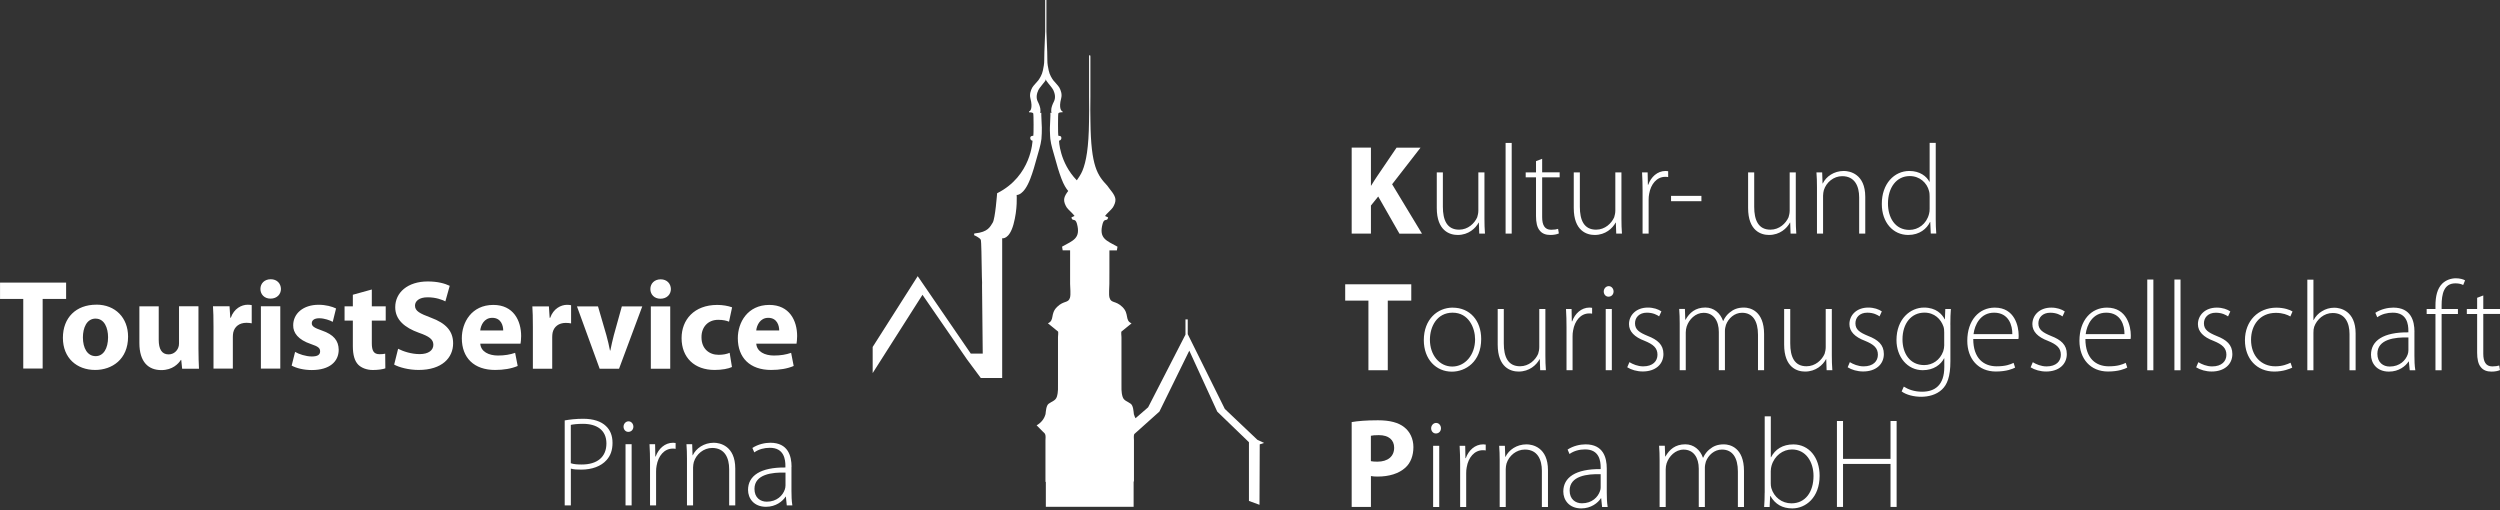 <?xml version="1.0" encoding="UTF-8" standalone="no"?>
<!DOCTYPE svg PUBLIC "-//W3C//DTD SVG 1.1//EN" "http://www.w3.org/Graphics/SVG/1.1/DTD/svg11.dtd">
<svg width="100%" height="100%" viewBox="0 0 500 102" version="1.1" xmlns="http://www.w3.org/2000/svg" xmlns:xlink="http://www.w3.org/1999/xlink" xml:space="preserve" xmlns:serif="http://www.serif.com/" style="fill-rule:evenodd;clip-rule:evenodd;stroke-linejoin:round;stroke-miterlimit:2;">
    <rect x="0" y="0" width="500" height="102" fill="#333333" stroke="none"/>
    <g transform="matrix(0.946,0,0,0.946,-24.116,-14.971)">
        <path d="M413.85,104.83L413.85,123L415.14,123L415.14,113.91L425.18,113.91L425.18,123L426.47,123L426.47,104.83L425.18,104.83L425.18,112.84L415.14,112.84L415.14,104.83L413.85,104.83ZM399.86,115.43C399.86,114.97 399.94,114.62 400.02,114.3C400.64,112.14 402.45,110.85 404.34,110.85C407.28,110.85 408.9,113.47 408.9,116.44C408.9,119.81 407.2,122.24 404.23,122.24C402.21,122.24 400.53,120.94 399.97,118.98C399.89,118.66 399.86,118.33 399.86,118.04L399.86,115.43ZM398.57,119.99C398.57,120.96 398.54,122.09 398.46,123.01L399.62,123.01L399.73,120.67L399.78,120.67C400.81,122.45 402.32,123.31 404.42,123.31C407.25,123.31 410.19,121.02 410.19,116.41C410.19,112.53 407.93,109.78 404.64,109.78C402.37,109.78 400.78,110.83 399.92,112.5L399.87,112.5L399.87,103.85L398.58,103.85L398.58,120L398.57,119.99ZM376.36,123.01L377.65,123.01L377.65,115.03C377.65,114.6 377.73,114.14 377.84,113.79C378.33,112.28 379.7,110.88 381.43,110.88C383.54,110.88 384.64,112.58 384.64,114.92L384.64,123.01L385.93,123.01L385.93,114.7C385.93,114.24 386.04,113.81 386.14,113.43C386.65,112.06 387.92,110.87 389.54,110.87C391.78,110.87 392.91,112.6 392.91,115.51L392.91,123.01L394.2,123.01L394.2,115.38C394.2,110.47 391.24,109.77 389.97,109.77C388.6,109.77 387.73,110.14 386.89,110.84C386.4,111.24 385.92,111.81 385.57,112.59L385.52,112.59C384.96,110.94 383.58,109.76 381.8,109.76C379.67,109.76 378.43,110.86 377.59,112.35L377.54,112.35L377.46,110.06L376.25,110.06C376.33,111.08 376.36,111.97 376.36,113.16L376.36,123.01ZM363.9,118.86C363.9,119.08 363.87,119.37 363.76,119.64C363.33,120.91 362.09,122.23 359.93,122.23C358.58,122.23 357.34,121.39 357.34,119.53C357.34,116.43 361.06,115.99 363.9,116.08L363.9,118.86ZM365.19,114.87C365.19,112.58 364.46,109.77 360.71,109.77C359.55,109.77 358.09,110.09 356.91,110.87L357.31,111.81C358.26,111.13 359.44,110.84 360.58,110.84C363.66,110.81 363.9,113.38 363.9,114.65L363.9,115C358.61,114.95 356,116.75 356,119.75C356,121.48 357.18,123.31 359.8,123.31C361.88,123.31 363.31,122.15 363.96,121.16L364.01,121.16L364.2,123.02L365.38,123.02C365.22,122.02 365.19,120.97 365.19,119.95L365.19,114.87ZM342.54,123.01L343.83,123.01L343.83,115C343.83,114.6 343.91,114.16 343.99,113.84C344.5,112.17 346.07,110.87 347.88,110.87C350.55,110.87 351.47,113 351.47,115.35L351.47,123.01L352.76,123.01L352.76,115.24C352.76,110.39 349.47,109.77 348.23,109.77C346.13,109.77 344.48,110.95 343.78,112.41L343.73,112.41L343.65,110.07L342.44,110.07C342.52,111.09 342.55,111.98 342.55,113.17L342.55,123.01L342.54,123.01ZM334.18,123.01L335.47,123.01L335.47,115.86C335.47,115.43 335.5,115 335.58,114.62C335.93,112.54 337.2,111.01 338.98,111.01C339.22,111.01 339.41,111.01 339.6,111.06L339.6,109.82C339.44,109.79 339.25,109.77 339.06,109.77C337.31,109.77 335.96,111.06 335.39,112.68L335.31,112.68L335.26,110.07L334.08,110.07C334.16,111.34 334.19,112.66 334.19,113.95L334.19,123.01L334.18,123.01ZM329.11,105.24C328.52,105.24 328.06,105.78 328.06,106.37C328.06,106.96 328.46,107.47 329.06,107.47C329.73,107.47 330.14,106.96 330.14,106.37C330.14,105.78 329.71,105.24 329.12,105.24M329.77,110.07L328.48,110.07L328.48,123.01L329.77,123.01L329.77,110.07Z" style="fill:white;fill-rule:nonzero;"/>
    </g>
    <g transform="matrix(0.946,0,0,0.946,-24.116,-14.971)">
        <path d="M315.33,107.95C315.63,107.87 316.19,107.82 317,107.82C319.08,107.82 320.24,108.82 320.24,110.49C320.24,112.33 318.89,113.43 316.7,113.43C316.08,113.43 315.67,113.4 315.32,113.32L315.32,107.95L315.33,107.95ZM311.26,123L315.33,123L315.33,116.47C315.71,116.55 316.19,116.58 316.73,116.58C319.16,116.58 321.24,115.96 322.64,114.67C323.74,113.67 324.31,112.13 324.31,110.35C324.31,108.57 323.56,107.06 322.37,106.14C321.16,105.17 319.35,104.68 316.81,104.68C314.27,104.68 312.52,104.84 311.26,105.06L311.26,123Z" style="fill:white;fill-rule:nonzero;"/>
    </g>
    <g transform="matrix(0.946,0,0,0.946,-24.116,-14.971)">
        <path d="M549.2,78.79L549.2,81.16L547.02,81.16L547.02,82.21L549.2,82.21L549.2,90.38C549.2,91.7 549.41,92.81 550.01,93.48C550.5,94.1 551.28,94.39 552.22,94.39C553,94.39 553.59,94.26 554.03,94.07L553.87,93.1C553.55,93.21 553.06,93.29 552.39,93.29C551.02,93.29 550.5,92.26 550.5,90.62L550.5,82.2L554.19,82.2L554.19,81.15L550.5,81.15L550.5,78.29L549.21,78.78L549.2,78.79ZM541.69,94.1L541.69,82.21L545.14,82.21L545.14,81.16L541.69,81.16L541.69,80.43C541.69,77.95 542.18,75.73 544.6,75.73C545.38,75.73 545.87,75.89 546.25,76.08L546.65,75.09C546.25,74.87 545.54,74.66 544.71,74.66C543.69,74.66 542.63,75.01 541.82,75.79C540.77,76.84 540.39,78.46 540.39,80.46L540.39,81.16L538.53,81.16L538.53,82.21L540.39,82.21L540.39,94.1L541.69,94.1ZM534.66,89.95C534.66,90.17 534.63,90.46 534.53,90.73C534.1,92 532.86,93.32 530.7,93.32C529.35,93.32 528.11,92.48 528.11,90.62C528.11,87.52 531.83,87.09 534.67,87.17L534.67,89.95L534.66,89.95ZM535.95,85.96C535.95,83.67 535.22,80.86 531.48,80.86C530.32,80.86 528.86,81.18 527.68,81.96L528.08,82.9C529.02,82.23 530.21,81.93 531.34,81.93C534.42,81.9 534.66,84.47 534.66,85.74L534.66,86.09C529.37,86.04 526.76,87.84 526.76,90.83C526.76,92.56 527.94,94.39 530.56,94.39C532.64,94.39 534.07,93.24 534.71,92.24L534.76,92.24L534.95,94.1L536.13,94.1C535.97,93.1 535.94,92.05 535.94,91.03L535.94,85.96L535.95,85.96ZM513.3,94.1L514.59,94.1L514.59,86.2C514.59,85.66 514.62,85.31 514.75,84.91C515.32,83.32 516.83,82 518.66,82C521.3,82 522.22,84.1 522.22,86.45L522.22,94.11L523.51,94.11L523.51,86.32C523.51,81.5 520.22,80.88 519.01,80.88C518.04,80.88 517.15,81.15 516.39,81.63C515.63,82.06 515.01,82.76 514.64,83.49L514.59,83.49L514.59,74.95L513.3,74.95L513.3,94.12L513.3,94.1ZM509.76,92.51C509.06,92.83 508.06,93.27 506.52,93.27C503.53,93.27 501.4,91.06 501.4,87.66C501.4,84.64 503.18,81.97 506.66,81.97C508.09,81.97 509.09,82.37 509.71,82.73L510.17,81.68C509.68,81.33 508.36,80.87 506.77,80.87C502.91,80.87 500.11,83.67 500.11,87.77C500.11,91.65 502.59,94.38 506.31,94.38C508.2,94.38 509.55,93.81 510.11,93.55L509.76,92.53L509.76,92.51ZM489.79,93.48C490.65,94.02 491.84,94.37 493.08,94.37C495.72,94.37 497.45,92.89 497.45,90.68C497.45,88.71 496.21,87.66 494.11,86.85C492.36,86.12 491.44,85.53 491.44,84.18C491.44,82.99 492.3,81.94 493.95,81.94C495.24,81.94 496.08,82.4 496.54,82.72L497.02,81.67C496.37,81.21 495.35,80.86 494.16,80.86C491.65,80.86 490.17,82.5 490.17,84.36C490.17,85.93 491.33,87.09 493.46,87.89C495.32,88.65 496.19,89.4 496.19,90.83C496.19,92.18 495.22,93.29 493.17,93.29C492.01,93.29 490.96,92.83 490.26,92.4L489.8,93.48L489.79,93.48ZM485.2,94.1L486.49,94.1L486.49,74.93L485.2,74.93L485.2,94.1ZM479.46,94.1L480.75,94.1L480.75,74.93L479.46,74.93L479.46,94.1ZM466.44,86.47C466.68,84.47 467.92,81.93 470.78,81.93C473.91,81.93 474.67,84.66 474.64,86.47L466.44,86.47ZM475.93,87.49C475.98,87.25 475.98,87.06 475.98,86.71C475.98,84.85 475.17,80.86 470.94,80.86C467.6,80.86 465.12,83.55 465.12,87.87C465.12,91.68 467.44,94.37 471.16,94.37C473.43,94.37 474.75,93.8 475.23,93.54L474.91,92.54C474.18,92.89 473.21,93.27 471.32,93.27C468.62,93.27 466.38,91.62 466.38,87.5L475.93,87.5L475.93,87.49ZM454.79,93.48C455.65,94.02 456.84,94.37 458.08,94.37C460.72,94.37 462.45,92.89 462.45,90.68C462.45,88.71 461.21,87.66 459.11,86.85C457.36,86.12 456.44,85.53 456.44,84.18C456.44,82.99 457.3,81.94 458.95,81.94C460.24,81.94 461.08,82.4 461.54,82.72L462.02,81.67C461.37,81.21 460.35,80.86 459.16,80.86C456.65,80.86 455.17,82.5 455.17,84.36C455.17,85.93 456.33,87.09 458.46,87.89C460.32,88.65 461.19,89.4 461.19,90.83C461.19,92.18 460.22,93.29 458.17,93.29C457.01,93.29 455.96,92.83 455.26,92.4L454.8,93.48L454.79,93.48ZM442.73,86.47C442.97,84.47 444.21,81.93 447.07,81.93C450.2,81.93 450.96,84.66 450.93,86.47L442.73,86.47ZM452.22,87.49C452.27,87.25 452.27,87.06 452.27,86.71C452.27,84.85 451.46,80.86 447.23,80.86C443.89,80.86 441.41,83.55 441.41,87.87C441.41,91.68 443.73,94.37 447.45,94.37C449.72,94.37 451.04,93.8 451.52,93.54L451.2,92.54C450.47,92.89 449.5,93.27 447.61,93.27C444.91,93.27 442.67,91.62 442.67,87.5L452.22,87.5L452.22,87.49ZM436.54,88.73C436.54,89.19 436.46,89.67 436.32,90.1C435.64,91.96 434.05,93.01 432.3,93.01C429.25,93.01 427.71,90.5 427.71,87.59C427.71,84.16 429.6,81.92 432.35,81.92C434.48,81.92 435.83,83.3 436.37,84.86C436.5,85.24 436.53,85.64 436.53,86.13L436.53,88.72L436.54,88.73ZM437.83,84.49C437.83,83.14 437.86,82.12 437.94,81.15L436.76,81.15L436.68,83.33L436.63,83.33C436.09,82.25 434.82,80.85 432.26,80.85C429.4,80.85 426.44,83.22 426.44,87.73C426.44,91.26 428.73,94.09 431.99,94.09C434.31,94.09 435.82,92.91 436.5,91.58L436.55,91.58L436.55,93.41C436.55,97.24 434.58,98.64 431.85,98.64C430.18,98.64 428.91,98.15 427.99,97.56L427.53,98.58C428.53,99.33 430.17,99.71 431.66,99.71C433.15,99.71 434.87,99.31 436.06,98.17C437.14,97.15 437.84,95.5 437.84,92.18L437.84,84.46L437.83,84.49ZM416.11,93.47C416.97,94.01 418.16,94.36 419.4,94.36C422.05,94.36 423.77,92.88 423.77,90.67C423.77,88.7 422.53,87.65 420.43,86.84C418.67,86.11 417.76,85.52 417.76,84.17C417.76,82.98 418.62,81.93 420.27,81.93C421.56,81.93 422.4,82.39 422.86,82.71L423.34,81.66C422.69,81.2 421.67,80.85 420.48,80.85C417.97,80.85 416.49,82.49 416.49,84.35C416.49,85.92 417.65,87.08 419.78,87.88C421.64,88.64 422.51,89.39 422.51,90.82C422.51,92.17 421.54,93.28 419.49,93.28C418.33,93.28 417.28,92.82 416.58,92.39L416.12,93.47L416.11,93.47ZM412.77,81.15L411.48,81.15L411.48,89.21C411.48,89.72 411.37,90.23 411.24,90.64C410.67,91.93 409.3,93.26 407.41,93.26C404.85,93.26 403.98,91.24 403.98,88.43L403.98,81.15L402.69,81.15L402.69,88.67C402.69,93.55 405.46,94.38 407.11,94.38C409.4,94.38 410.89,92.98 411.54,91.77L411.59,91.77L411.67,94.09L412.88,94.09C412.8,93.09 412.77,92.07 412.77,90.94L412.77,81.15ZM380.6,94.09L381.89,94.09L381.89,86.11C381.89,85.68 381.97,85.22 382.08,84.87C382.57,83.36 383.94,81.96 385.67,81.96C387.77,81.96 388.88,83.66 388.88,86L388.88,94.09L390.17,94.09L390.17,85.78C390.17,85.32 390.28,84.89 390.39,84.51C390.9,83.14 392.17,81.95 393.79,81.95C396.03,81.95 397.16,83.68 397.16,86.59L397.16,94.09L398.45,94.09L398.45,86.46C398.45,81.55 395.49,80.85 394.22,80.85C392.84,80.85 391.98,81.23 391.14,81.92C390.65,82.32 390.17,82.89 389.82,83.67L389.77,83.67C389.2,82.02 387.83,80.84 386.05,80.84C383.92,80.84 382.68,81.94 381.84,83.43L381.79,83.43L381.71,81.14L380.5,81.14C380.58,82.16 380.61,83.05 380.61,84.24L380.61,94.08L380.6,94.09ZM369.51,93.47C370.37,94.01 371.56,94.36 372.8,94.36C375.45,94.36 377.17,92.88 377.17,90.67C377.17,88.7 375.93,87.65 373.83,86.84C372.07,86.11 371.16,85.52 371.16,84.17C371.16,82.98 372.02,81.93 373.67,81.93C374.96,81.93 375.8,82.39 376.26,82.71L376.74,81.66C376.09,81.2 375.07,80.85 373.88,80.85C371.37,80.85 369.89,82.49 369.89,84.35C369.89,85.92 371.05,87.08 373.18,87.88C375.04,88.64 375.91,89.39 375.91,90.82C375.91,92.17 374.94,93.28 372.89,93.28C371.73,93.28 370.68,92.82 369.98,92.39L369.52,93.47L369.51,93.47ZM365.6,76.32C365.01,76.32 364.55,76.86 364.55,77.45C364.55,78.04 364.95,78.55 365.55,78.55C366.22,78.55 366.63,78.04 366.63,77.45C366.63,76.86 366.2,76.32 365.61,76.32M366.26,81.15L364.97,81.15L364.97,94.09L366.26,94.09L366.26,81.15ZM356.67,94.09L357.96,94.09L357.96,86.94C357.96,86.51 357.99,86.08 358.07,85.7C358.42,83.62 359.69,82.09 361.47,82.09C361.71,82.09 361.9,82.09 362.09,82.14L362.09,80.9C361.93,80.87 361.74,80.85 361.55,80.85C359.8,80.85 358.45,82.14 357.88,83.76L357.8,83.76L357.75,81.15L356.57,81.15C356.65,82.42 356.68,83.74 356.68,85.03L356.68,94.09L356.67,94.09ZM352.21,81.15L350.92,81.15L350.92,89.21C350.92,89.72 350.81,90.23 350.68,90.64C350.11,91.93 348.74,93.26 346.85,93.26C344.29,93.26 343.42,91.24 343.42,88.43L343.42,81.15L342.13,81.15L342.13,88.67C342.13,93.55 344.91,94.38 346.55,94.38C348.84,94.38 350.33,92.98 350.98,91.77L351.03,91.77L351.11,94.09L352.32,94.09C352.24,93.09 352.21,92.07 352.21,90.94L352.21,81.15ZM332.6,81.93C336.03,81.93 337.35,85.19 337.35,87.57C337.35,90.89 335.22,93.32 332.52,93.32C329.82,93.32 327.8,90.89 327.8,87.65C327.8,84.87 329.28,81.93 332.6,81.93M332.63,80.86C329.42,80.86 326.51,83.31 326.51,87.74C326.51,91.79 329.1,94.4 332.44,94.4C335.33,94.4 338.64,92.33 338.64,87.5C338.64,83.56 336.21,80.87 332.63,80.87" style="fill:white;fill-rule:nonzero;"/>
    </g>
    <g transform="matrix(0.946,0,0,0.946,-24.116,-14.971)">
        <path d="M314.8,94.1L318.89,94.1L318.89,79.38L323.86,79.38L323.86,75.93L309.89,75.93L309.89,79.38L314.8,79.38L314.8,94.1Z" style="fill:white;fill-rule:nonzero;"/>
    </g>
    <g transform="matrix(0.946,0,0,0.946,-24.116,-14.971)">
        <path d="M433.45,59.98C433.45,60.38 433.42,60.71 433.32,61.06C432.78,63.19 431.03,64.43 429.17,64.43C426.09,64.43 424.64,61.76 424.64,58.85C424.64,55.5 426.42,53.05 429.25,53.05C431.35,53.05 432.89,54.48 433.32,56.21C433.43,56.56 433.45,57.05 433.45,57.4L433.45,59.99L433.45,59.98ZM433.45,46.03L433.45,54.26L433.4,54.26C432.83,53.13 431.4,51.97 429.16,51.97C425.98,51.97 423.31,54.66 423.34,58.98C423.34,62.84 425.71,65.5 428.92,65.5C431.32,65.5 432.86,64.18 433.53,62.75L433.58,62.75L433.69,65.2L434.85,65.2C434.77,64.28 434.74,63.15 434.74,62.18L434.74,46.03L433.45,46.03ZM409.63,65.21L410.92,65.21L410.92,57.2C410.92,56.8 411,56.36 411.08,56.04C411.59,54.37 413.16,53.07 414.96,53.07C417.63,53.07 418.55,55.2 418.55,57.55L418.55,65.21L419.84,65.21L419.84,57.44C419.84,52.59 416.55,51.97 415.31,51.97C413.21,51.97 411.56,53.15 410.86,54.61L410.81,54.61L410.73,52.27L409.52,52.27C409.6,53.29 409.63,54.18 409.63,55.37L409.63,65.21ZM405.15,52.27L403.86,52.27L403.86,60.33C403.86,60.84 403.75,61.35 403.62,61.76C403.05,63.05 401.68,64.38 399.79,64.38C397.23,64.38 396.36,62.36 396.36,59.55L396.36,52.27L395.07,52.27L395.07,59.79C395.07,64.67 397.84,65.5 399.49,65.5C401.78,65.5 403.27,64.1 403.92,62.89L403.97,62.89L404.05,65.21L405.26,65.21C405.18,64.21 405.15,63.19 405.15,62.06L405.15,52.27ZM378.78,58.36L385.2,58.36L385.2,57.23L378.78,57.23L378.78,58.36ZM372.75,65.21L374.04,65.21L374.04,58.06C374.04,57.63 374.07,57.2 374.15,56.82C374.5,54.74 375.77,53.21 377.55,53.21C377.79,53.21 377.98,53.21 378.17,53.26L378.17,52.02C378.01,51.99 377.82,51.97 377.63,51.97C375.88,51.97 374.53,53.26 373.96,54.88L373.88,54.88L373.83,52.27L372.65,52.27C372.73,53.54 372.76,54.86 372.76,56.15L372.76,65.21L372.75,65.21ZM368.29,52.27L367,52.27L367,60.33C367,60.84 366.89,61.35 366.76,61.76C366.19,63.05 364.82,64.38 362.93,64.38C360.37,64.38 359.5,62.36 359.5,59.55L359.5,52.27L358.21,52.27L358.21,59.79C358.21,64.67 360.99,65.5 362.63,65.5C364.92,65.5 366.41,64.1 367.06,62.89L367.11,62.89L367.19,65.21L368.4,65.21C368.32,64.21 368.29,63.19 368.29,62.06L368.29,52.27ZM350.23,49.9L350.23,52.27L348.05,52.27L348.05,53.32L350.23,53.32L350.23,61.49C350.23,62.81 350.44,63.92 351.04,64.59C351.52,65.21 352.3,65.5 353.25,65.5C354.03,65.5 354.63,65.37 355.06,65.18L354.9,64.21C354.58,64.32 354.09,64.4 353.42,64.4C352.05,64.4 351.53,63.38 351.53,61.73L351.53,53.31L355.23,53.31L355.23,52.26L351.53,52.26L351.53,49.4L350.24,49.89L350.23,49.9ZM343.8,65.21L345.09,65.21L345.09,46.04L343.8,46.04L343.8,65.21ZM339.33,52.27L338.04,52.27L338.04,60.33C338.04,60.84 337.93,61.35 337.8,61.76C337.23,63.05 335.86,64.38 333.97,64.38C331.41,64.38 330.54,62.36 330.54,59.55L330.54,52.27L329.25,52.27L329.25,59.79C329.25,64.67 332.03,65.5 333.67,65.5C335.96,65.5 337.45,64.1 338.1,62.89L338.15,62.89L338.23,65.21L339.44,65.21C339.36,64.21 339.33,63.19 339.33,62.06L339.33,52.27Z" style="fill:white;fill-rule:nonzero;"/>
    </g>
    <g transform="matrix(0.946,0,0,0.946,-24.116,-14.971)">
        <path d="M311.26,65.21L315.33,65.21L315.33,59.28L316.87,57.37L321.35,65.22L326.12,65.22L319.81,54.78L325.82,47.04L320.75,47.04L316.65,53.08C316.22,53.73 315.79,54.37 315.38,55.07L315.33,55.07L315.33,47.03L311.26,47.03L311.26,65.21Z" style="fill:white;fill-rule:nonzero;"/>
    </g>
    <g transform="matrix(0.946,0,0,0.946,-24.116,-14.971)">
        <path d="M291.33,108.81L284.44,102.28L276.6,86.47L276.6,83.35L276.12,83.35L276.12,86.57L268.23,101.93L265.56,104.25C265.42,104 265.31,103.73 265.24,103.45L265.22,103.45C265.14,102.8 265.09,101.59 264.55,101.19C263.85,100.66 263.1,100.57 262.83,99.71C262.52,98.73 262.59,97.7 262.59,96.7L262.59,87.09C262.59,86.97 262.48,86.01 262.59,85.92L264.72,84.19C263.23,83.53 264.3,82.18 262.77,80.71C261.35,79.34 260.42,79.98 260.07,78.79C259.86,78.09 260.04,76.63 260.03,75.83C260.03,74.83 260.03,73.83 260.04,72.82L260.04,68.76L261.62,68.76L261.75,67.98C259.43,66.69 257.76,66.27 258.6,63.14C258.97,61.78 259.59,62.8 259.77,61.79L259.11,61.49C259.35,61.09 260.54,60.08 260.78,59.67C261.1,59.14 261.37,58.52 261.31,57.92C261.19,56.89 260.16,55.95 259.6,55.09C257.54,52.88 256.13,51.12 256.03,41.49C256.03,40.62 256.01,39.81 256,39.03L256,38.98L256.02,36.27L256.02,27.75C256,27.67 255.98,27.58 255.96,27.49L255.8,27.49C255.77,27.57 255.76,27.66 255.74,27.75L255.74,36.27L255.76,39.04C255.76,39.81 255.74,40.62 255.73,41.49C255.67,47 255.13,50.02 254.33,51.94C254.01,52.72 253.49,53.45 253.15,53.95C249.48,50.18 249.38,45.52 249.38,45.52C249.38,45.65 249.69,45.44 249.68,45.45C249.79,45.36 249.86,45.25 249.88,45.09C249.9,44.82 249.84,44.64 249.59,44.58C249.52,44.56 249.24,44.53 249.23,44.5C249.17,44.33 249.14,40 249.25,39.77C249.33,39.62 249.82,39.53 250.13,39.57C250.13,39.53 250.13,39.32 250.1,39.32L250.02,39.32C249.96,39.32 249.26,38.79 249.84,36.62C250.08,35.75 249.77,34.92 249.45,34.33C249.21,33.91 248.43,33.14 248.18,32.81C247.92,32.47 247.38,31.62 247.21,30.74C247.06,30 246.91,29.36 246.92,28.5L246.89,26.8L246.72,22.5L246.72,16.99C246.72,16.6 246.71,16.21 246.72,15.83L246.46,15.83C246.48,16.21 246.46,16.6 246.46,16.99L246.46,22.5L246.29,26.81L246.26,28.51C246.27,29.38 246.11,30.02 245.97,30.75C245.8,31.63 245.26,32.47 245,32.82C244.75,33.16 243.96,33.92 243.73,34.34C243.41,34.93 243.11,35.76 243.34,36.63C243.92,38.81 243.23,39.33 243.16,39.33L243.08,39.33C243.04,39.33 243.04,39.54 243.05,39.58C243.36,39.54 243.85,39.63 243.93,39.78C244.04,40.01 244.02,44.34 243.96,44.51C243.95,44.53 243.67,44.57 243.6,44.59C243.35,44.66 243.29,44.83 243.31,45.1C243.32,45.26 243.4,45.36 243.5,45.46C243.49,45.45 243.79,45.65 243.79,45.53C243.79,45.53 243.6,53.02 236.3,56.68C236.3,56.68 235.9,62.09 235.36,62.91C234.82,63.73 234.43,64.89 231.6,65.17C231.56,65.17 231.52,65.17 231.48,65.18L231.42,65.54C231.42,65.54 232.64,66.05 232.86,66.55C232.95,66.74 233.02,70.17 233.08,74.38C233.1,74.68 233.1,75.16 233.12,75.54L233.12,75.57C233.12,75.78 233.12,76 233.11,76.21C233.2,82.89 233.26,90.58 233.26,90.58L230.73,90.58L219.51,74.21L209.99,89.18L209.99,94.7L220.52,78.15L229.91,91.78L232.85,95.74L237.37,95.74L237.37,66.2C237.37,66.2 238.85,66.54 239.76,63.26C240.66,59.98 240.43,57.04 240.43,57.04C240.43,57.04 241.91,57.27 243.31,53.63C243.86,52.19 244.29,50.7 244.69,49.21C245.05,47.9 245.51,46.56 245.67,45.21C245.7,44.92 245.72,44.32 245.74,44C245.79,43.21 245.74,42.41 245.7,41.63C245.68,41.14 245.66,40.66 245.64,40.18L245.64,39.66L245.4,39.7C245.53,39.28 245.53,38.54 244.9,37.31C244.46,36.45 244.71,35.54 245.02,34.87C245.25,34.38 246.12,33.44 246.39,33.04C246.44,32.97 246.5,32.87 246.56,32.76C246.57,32.68 246.59,32.61 246.6,32.53C246.61,32.61 246.63,32.68 246.64,32.76C246.7,32.87 246.76,32.97 246.82,33.04C247.08,33.44 247.96,34.39 248.18,34.87C248.49,35.54 248.74,36.45 248.3,37.31C247.67,38.54 247.67,39.28 247.8,39.7L247.56,39.66C247.57,39.83 247.58,40 247.57,40.18C247.55,40.66 247.53,41.14 247.51,41.63C247.48,42.41 247.42,43.21 247.48,44C247.5,44.32 247.51,44.92 247.55,45.21C247.71,46.56 248.17,47.9 248.53,49.21C248.93,50.7 249.36,52.19 249.91,53.63C250.39,54.89 250.89,55.69 251.33,56.2C250.92,56.74 250.54,57.31 250.47,57.91C250.41,58.51 250.68,59.13 251,59.66C251.24,60.06 252.43,61.08 252.67,61.48L252.01,61.78C252.18,62.79 252.81,61.77 253.18,63.13C254.02,66.25 252.35,66.67 250.03,67.97L250.16,68.75L251.73,68.75L251.73,72.81C251.73,73.81 251.74,74.81 251.73,75.82C251.73,76.62 251.91,78.08 251.7,78.78C251.34,79.96 250.41,79.32 248.99,80.7C247.46,82.18 248.52,83.52 247.04,84.18L249.17,85.91C249.28,86.01 249.17,86.96 249.17,87.08L249.17,96.69C249.17,97.68 249.24,98.72 248.93,99.7C248.65,100.56 247.91,100.65 247.2,101.18C246.66,101.58 246.61,102.79 246.53,103.44L246.51,103.44C246.26,104.4 245.57,105.23 244.65,105.75C244.9,105.99 245.14,106.25 245.39,106.49C245.59,106.68 245.78,106.88 245.97,107.08C246.15,107.26 246.37,107.4 246.46,107.65C246.61,108.02 246.52,108.52 246.52,108.91L246.52,117.7L246.6,117.7L246.6,122.97L265.16,122.97L265.16,117.62L265.23,117.62L265.23,108.9C265.23,108.51 265.14,108 265.28,107.64L265.28,107.61L270.61,102.84L276.93,89.96L282.84,102.85L289.09,108.88L289.54,109.32L289.54,121.73L291.77,122.55L291.82,109.77L292.75,109.47" style="fill:white;fill-rule:nonzero;"/>
    </g>
    <g transform="matrix(0.946,0,0,0.946,-24.116,-14.971)">
        <path d="M191.55,118.52C191.55,118.74 191.52,119.03 191.42,119.3C190.99,120.57 189.75,121.89 187.59,121.89C186.24,121.89 185,121.05 185,119.19C185,116.09 188.72,115.65 191.56,115.74L191.56,118.52L191.55,118.52ZM192.84,114.53C192.84,112.24 192.11,109.43 188.36,109.43C187.2,109.43 185.74,109.75 184.56,110.53L184.96,111.47C185.9,110.79 187.09,110.5 188.22,110.5C191.3,110.47 191.54,113.04 191.54,114.31L191.54,114.66C186.25,114.61 183.64,116.41 183.64,119.41C183.64,121.14 184.82,122.97 187.44,122.97C189.52,122.97 190.95,121.81 191.59,120.82L191.64,120.82L191.83,122.68L193.01,122.68C192.85,121.68 192.82,120.63 192.82,119.61L192.82,114.54L192.84,114.53ZM170.73,122.67L172.02,122.67L172.02,114.66C172.02,114.26 172.1,113.82 172.18,113.5C172.69,111.83 174.26,110.53 176.06,110.53C178.73,110.53 179.65,112.66 179.65,115.01L179.65,122.67L180.94,122.67L180.94,114.9C180.94,110.05 177.65,109.43 176.41,109.43C174.31,109.43 172.66,110.61 171.96,112.07L171.91,112.07L171.83,109.73L170.62,109.73C170.7,110.75 170.73,111.64 170.73,112.83L170.73,122.67ZM162.91,122.67L164.2,122.67L164.2,115.52C164.2,115.09 164.23,114.66 164.31,114.28C164.66,112.2 165.93,110.67 167.71,110.67C167.95,110.67 168.14,110.67 168.33,110.72L168.33,109.48C168.17,109.45 167.98,109.43 167.79,109.43C166.04,109.43 164.69,110.72 164.12,112.34L164.04,112.34L163.99,109.73L162.81,109.73C162.89,111 162.92,112.32 162.92,113.61L162.92,122.67L162.91,122.67ZM158.37,104.9C157.78,104.9 157.32,105.44 157.32,106.03C157.32,106.62 157.72,107.13 158.32,107.13C158.99,107.13 159.4,106.62 159.4,106.03C159.4,105.44 158.97,104.9 158.38,104.9M159.03,109.73L157.74,109.73L157.74,122.67L159.03,122.67L159.03,109.73ZM146.18,105.65C146.67,105.54 147.56,105.43 148.74,105.43C151.63,105.43 153.7,106.72 153.7,109.58C153.7,112.44 151.76,114.03 148.49,114.03C147.6,114.03 146.79,113.98 146.17,113.76L146.17,105.64L146.18,105.65ZM144.88,122.67L146.18,122.67L146.18,114.9C146.83,115.09 147.56,115.11 148.39,115.11C150.63,115.11 152.57,114.41 153.73,113.09C154.56,112.17 154.99,111.01 154.99,109.45C154.99,107.89 154.48,106.72 153.59,105.89C152.59,104.92 150.95,104.36 148.79,104.36C147.25,104.36 145.93,104.52 144.88,104.71L144.88,122.67Z" style="fill:white;fill-rule:nonzero;"/>
    </g>
    <g transform="matrix(0.946,0,0,0.946,-24.116,-14.971)">
        <path d="M185.37,85.69C185.48,84.61 186.18,83.02 187.91,83.02C189.8,83.02 190.23,84.69 190.23,85.69L185.37,85.69ZM193.89,88.49C193.94,88.19 194.02,87.57 194.02,86.87C194.02,83.61 192.4,80.29 188.14,80.29C183.55,80.29 181.48,83.98 181.48,87.33C181.48,91.46 184.04,94.04 188.52,94.04C190.3,94.04 191.95,93.77 193.29,93.2L192.75,90.42C191.65,90.8 190.52,90.99 189.11,90.99C187.19,90.99 185.49,90.18 185.38,88.48L193.88,88.48L193.89,88.49ZM179.76,90.41C179.14,90.68 178.38,90.84 177.41,90.84C175.41,90.84 173.8,89.55 173.8,87.14C173.77,84.98 175.17,83.44 177.33,83.44C178.41,83.44 179.14,83.63 179.62,83.84L180.27,80.8C179.41,80.48 178.22,80.29 177.14,80.29C172.23,80.29 169.59,83.44 169.59,87.3C169.59,91.43 172.31,94.04 176.57,94.04C178.13,94.04 179.51,93.77 180.24,93.42L179.75,90.4L179.76,90.41ZM165.17,74.88C163.85,74.88 162.99,75.77 162.99,76.93C162.99,78.09 163.83,78.98 165.12,78.98C166.49,78.98 167.33,78.06 167.33,76.93C167.3,75.77 166.49,74.88 165.17,74.88M167.19,80.6L163.09,80.6L163.09,93.78L167.19,93.78L167.19,80.6ZM147.47,80.6L152.27,93.78L156.37,93.78L161.28,80.6L156.96,80.6L155.26,86.72C154.96,87.85 154.75,88.85 154.53,89.93L154.45,89.93C154.24,88.88 154.02,87.85 153.7,86.72L151.92,80.6L147.47,80.6ZM138.14,93.78L142.24,93.78L142.24,87.09C142.24,86.76 142.27,86.44 142.32,86.17C142.59,84.9 143.61,84.09 145.12,84.09C145.58,84.09 145.9,84.14 146.23,84.2L146.23,80.35C145.93,80.3 145.74,80.27 145.37,80.27C144.08,80.27 142.48,81.08 141.81,83.02L141.7,83.02L141.54,80.6L138.04,80.6C138.12,81.73 138.15,83 138.15,84.94L138.15,93.78L138.14,93.78ZM127.02,85.69C127.13,84.61 127.83,83.02 129.56,83.02C131.45,83.02 131.88,84.69 131.88,85.69L127.02,85.69ZM135.54,88.49C135.59,88.19 135.67,87.57 135.67,86.87C135.67,83.61 134.05,80.29 129.79,80.29C125.2,80.29 123.13,83.98 123.13,87.33C123.13,91.46 125.69,94.04 130.17,94.04C131.95,94.04 133.6,93.77 134.94,93.2L134.4,90.42C133.3,90.8 132.17,90.99 130.76,90.99C128.84,90.99 127.14,90.18 127.03,88.48L135.53,88.48L135.54,88.49ZM108.83,92.91C109.85,93.48 111.9,94.04 113.98,94.04C118.97,94.04 121.29,91.45 121.29,88.41C121.29,85.85 119.81,84.17 116.6,82.99C114.23,82.1 113.23,81.59 113.23,80.43C113.23,79.51 114.09,78.68 115.88,78.68C117.67,78.68 118.95,79.19 119.65,79.54L120.57,76.25C119.49,75.74 118.01,75.33 115.93,75.33C111.67,75.33 109.05,77.68 109.05,80.78C109.05,83.42 111.04,85.1 114.06,86.18C116.25,86.94 117.11,87.58 117.11,88.72C117.11,89.86 116.11,90.69 114.22,90.69C112.47,90.69 110.74,90.12 109.66,89.56L108.82,92.93L108.83,92.91ZM100.09,78.13L100.09,80.59L98.34,80.59L98.34,83.61L100.09,83.61L100.09,89.01C100.09,90.87 100.47,92.14 101.22,92.92C101.89,93.59 103,94.05 104.32,94.05C105.45,94.05 106.45,93.89 106.96,93.7L106.93,90.6C106.55,90.68 106.28,90.71 105.72,90.71C104.51,90.71 104.1,89.98 104.1,88.39L104.1,83.61L107.04,83.61L107.04,80.59L104.1,80.59L104.1,77.03L100.09,78.14L100.09,78.13ZM87.15,93.12C88.15,93.66 89.68,94.06 91.41,94.06C95.19,94.06 97.1,92.26 97.1,89.77C97.07,87.85 96.05,86.56 93.54,85.7C91.92,85.13 91.41,84.81 91.41,84.16C91.41,83.51 91.98,83.11 92.98,83.11C94.08,83.11 95.24,83.54 95.84,83.87L96.54,81.04C95.73,80.64 94.38,80.26 92.85,80.26C89.59,80.26 87.48,82.12 87.48,84.6C87.45,86.17 88.5,87.65 91.25,88.57C92.76,89.08 93.17,89.41 93.17,90.11C93.17,90.81 92.66,91.19 91.41,91.19C90.16,91.19 88.63,90.68 87.88,90.22L87.15,93.13L87.15,93.12ZM82.73,74.86C81.41,74.86 80.55,75.75 80.55,76.91C80.55,78.07 81.39,78.96 82.68,78.96C84.05,78.96 84.89,78.04 84.89,76.91C84.86,75.75 84.05,74.86 82.73,74.86M84.75,80.58L80.65,80.58L80.65,93.76L84.75,93.76L84.75,80.58ZM70.63,93.76L74.72,93.76L74.72,87.07C74.72,86.74 74.75,86.42 74.8,86.15C75.07,84.88 76.09,84.07 77.6,84.07C78.06,84.07 78.38,84.12 78.71,84.18L78.71,80.33C78.41,80.28 78.22,80.25 77.85,80.25C76.56,80.25 74.96,81.06 74.29,83L74.18,83L74.02,80.58L70.52,80.58C70.6,81.71 70.63,82.98 70.63,84.92L70.63,93.76ZM67.43,80.58L63.34,80.58L63.34,88.43C63.34,88.78 63.29,89.08 63.18,89.32C62.94,89.97 62.26,90.75 61.13,90.75C59.67,90.75 59.05,89.59 59.05,87.68L59.05,80.59L54.96,80.59L54.96,88.33C54.96,92.4 56.9,94.07 59.6,94.07C61.97,94.07 63.22,92.72 63.73,91.92L63.81,91.92L64,93.78L67.56,93.78C67.51,92.67 67.45,91.27 67.45,89.55L67.45,80.6L67.43,80.58ZM45.72,83.19C47.58,83.19 48.34,85.19 48.34,87.13C48.34,89.53 47.34,91.12 45.72,91.12C43.96,91.12 43.02,89.42 43.02,87.15C43.02,85.21 43.78,83.18 45.72,83.18M45.85,80.24C41.59,80.24 38.79,82.96 38.79,87.25C38.79,91.54 41.75,94.04 45.61,94.04C49.14,94.04 52.57,91.83 52.57,87C52.57,83.01 49.87,80.23 45.86,80.23M30.41,93.74L34.51,93.74L34.51,79.02L39.47,79.02L39.47,75.57L25.5,75.57L25.5,79.02L30.41,79.02L30.41,93.74Z" style="fill:white;fill-rule:nonzero;"/>
    </g>
</svg>
